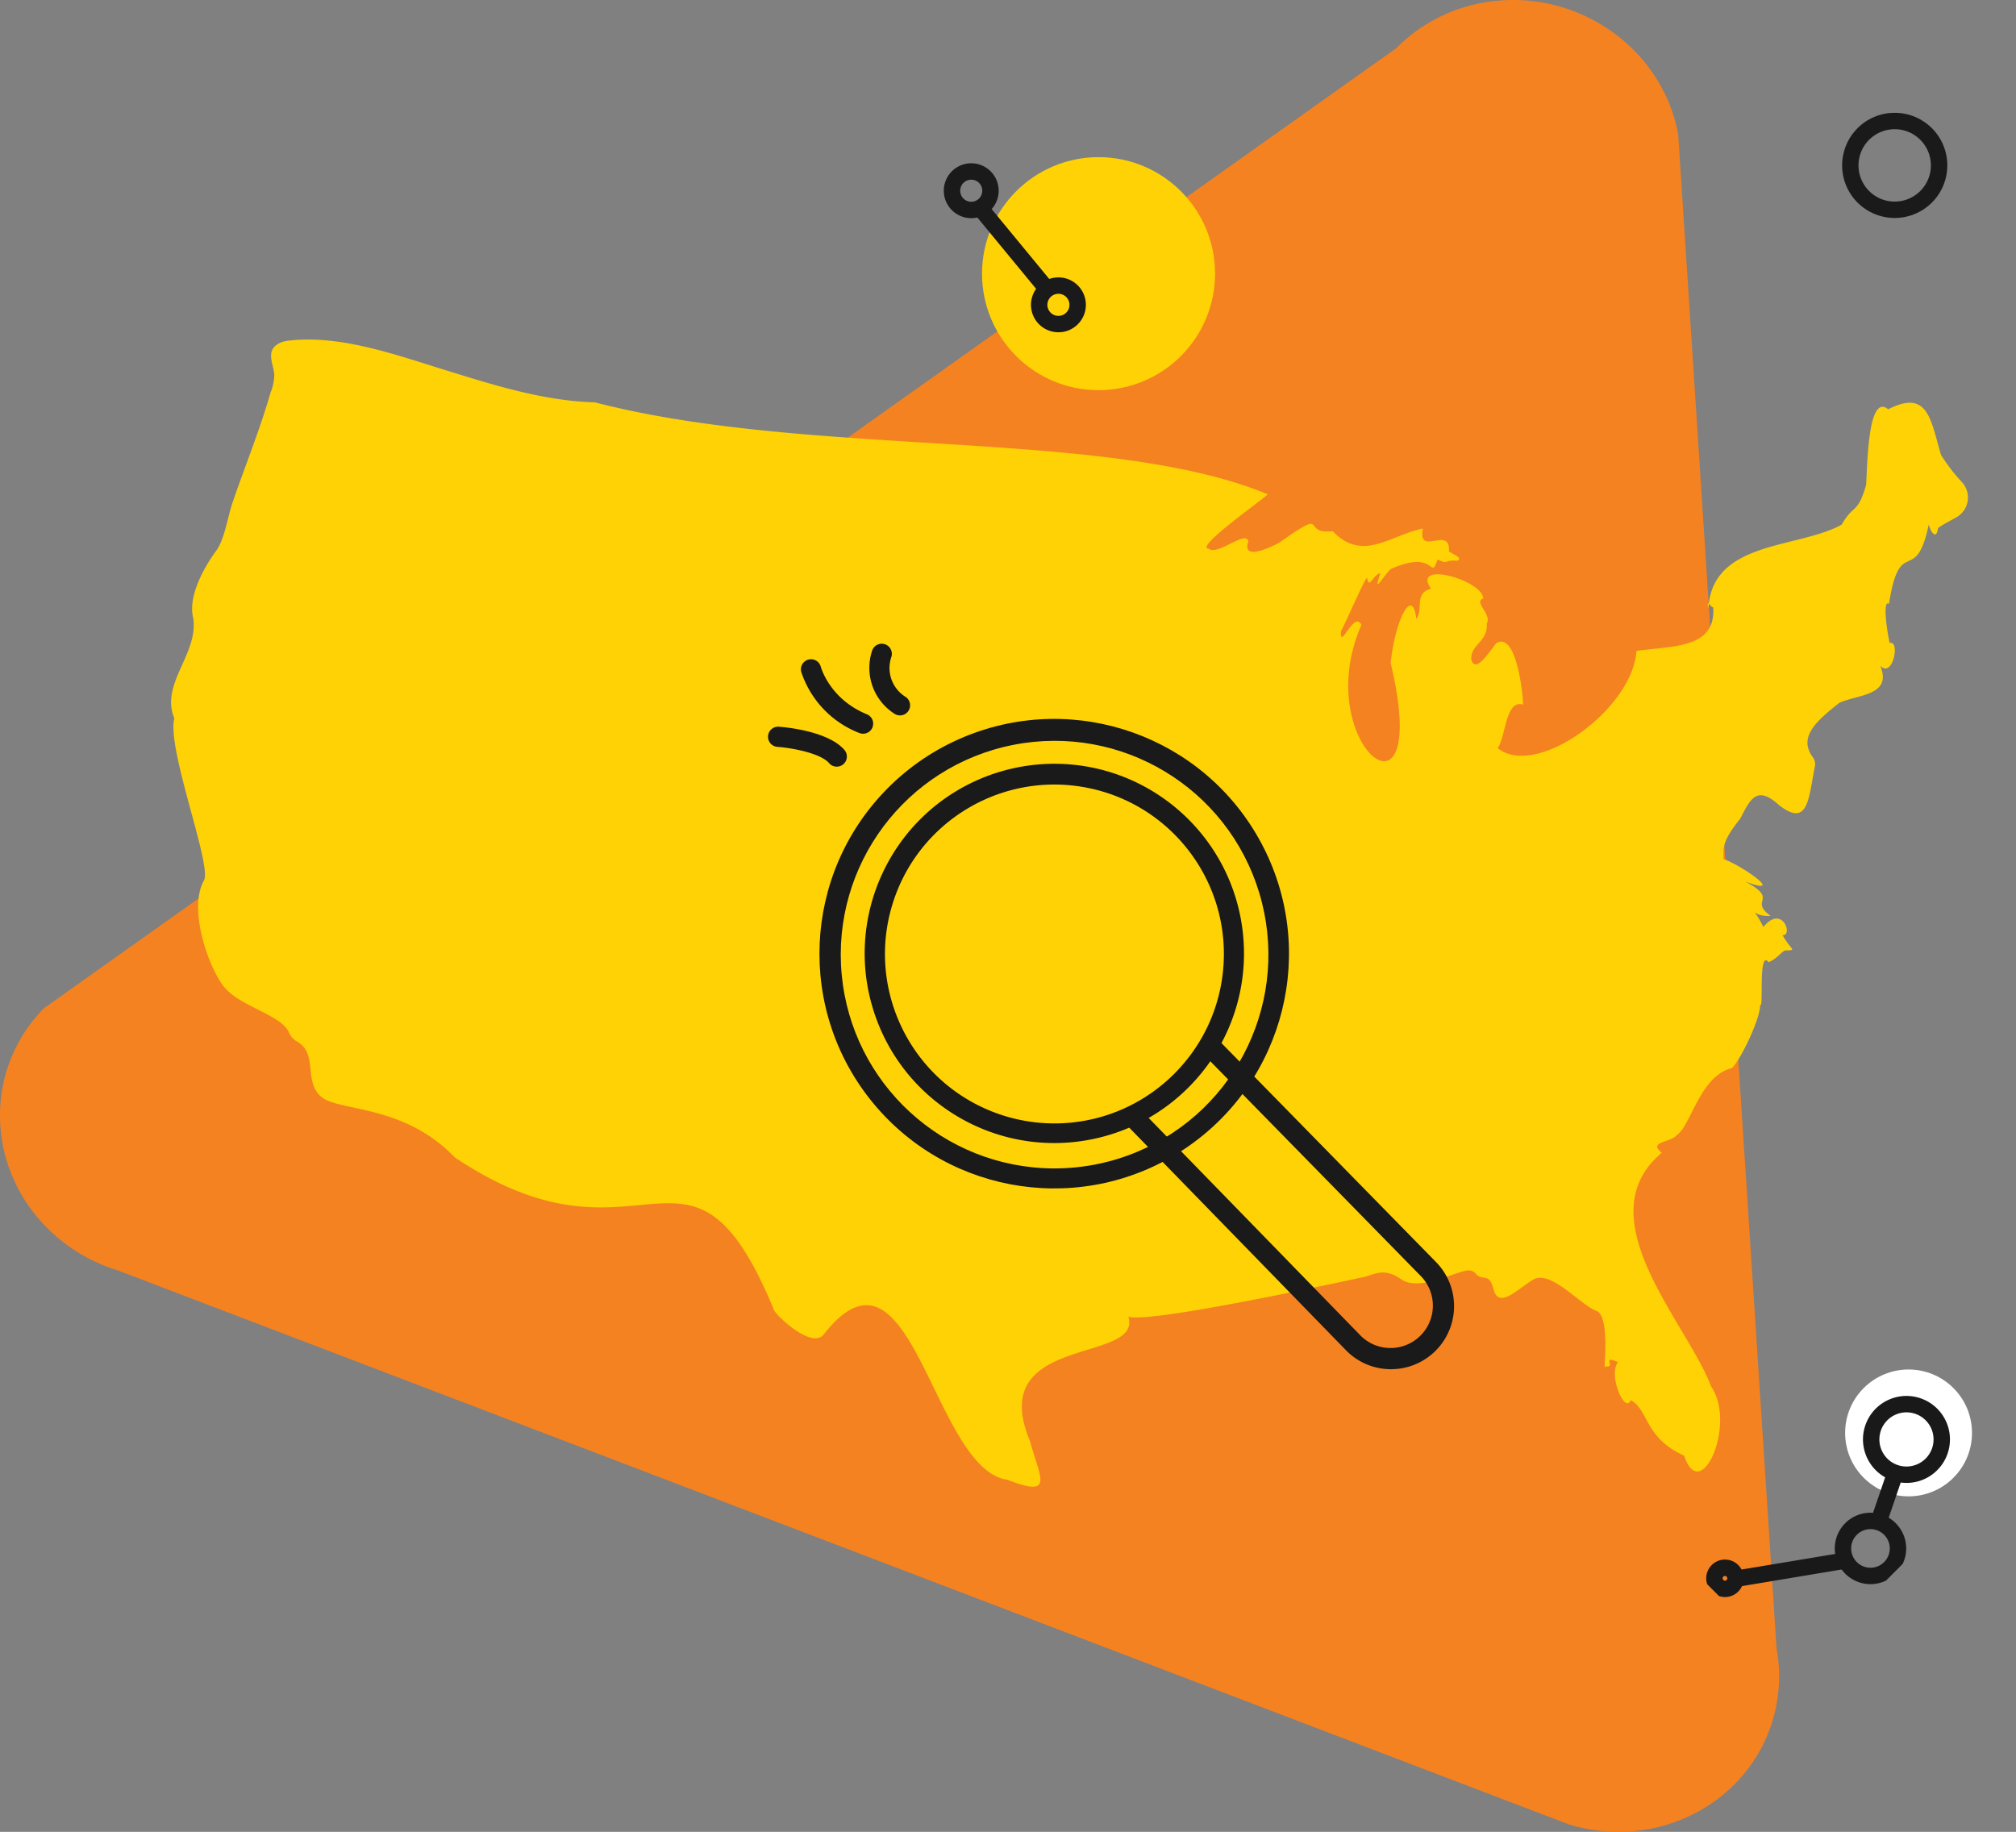 <svg xmlns="http://www.w3.org/2000/svg" width="614.522" height="558.423" xmlns:v="https://vecta.io/nano"><rect width="100%" height="100%" fill="#808080" stroke="none"/><defs><clipPath id="A"><path fill="none" d="M0 0h614.522v558.423H0z"/></clipPath><clipPath id="B"><path transform="matrix(.707 -.707 .707 .707 0 67.428)" fill="none" d="M0 0h95.358v46.311H0z"/></clipPath></defs><g clip-path="url(#A)"><path d="M425.652 14.674L13.408 307.346c-18.826 19.18-17.69 49.848 2.546 68.5 5.718 5.26 12.546 9.168 19.978 11.434l442.23 168.855c26.523 8.1 54.332-6 62.126-31.49a46.76 46.76 0 0 0 1.24-22.185L511.547 40.935C506.66 14.5 480.644-3.557 453.438.594c-10.541 1.566-20.29 6.506-27.786 14.08" fill="#f58220"/></g><g transform="translate(514.346 409.474)" clip-path="url(#B)"><path d="M53.756 13.671c-7.551 7.551-7.551 19.793 0 27.344s19.793 7.551 27.344 0 7.551-19.793 0-27.344c-3.626-3.626-8.544-5.663-13.672-5.663s-10.046 2.037-13.672 5.663h0" fill="#fff"/><g fill="#191919"><path d="M66.79 42.585c-6.324.001-11.767-4.466-13.001-10.668s2.084-12.412 7.926-14.833 12.58-.377 16.094 4.881 2.824 12.265-1.647 16.737a13.17 13.17 0 0 1-9.372 3.883zm0-21.509c-3.938 0-7.328 2.782-8.097 6.644s1.299 7.73 4.937 9.237 7.835.234 10.023-3.04 1.758-7.639-1.026-10.423a8.2 8.2 0 0 0-5.837-2.418zM11.466 65.952h0c2.726 0 5.073 1.925 5.605 4.599s-.899 5.351-3.417 6.394-5.423.162-6.938-2.105-1.217-5.288.711-7.215l.031-.031c1.066-1.056 2.507-1.646 4.008-1.642zm0 6.427c.394 0 .714-.319.714-.713s-.319-.714-.714-.714h0a.7.7 0 0 0-.5.209l-.007.007c-.2.205-.258.51-.147.775a.71.71 0 0 0 .657.436zm44.349-20.7h0c5.192-.002 9.662 3.664 10.677 8.756s-1.707 10.191-6.503 12.181-10.329.315-13.216-3.999-2.326-10.068 1.342-13.743l.008-.008c2.036-2.046 4.805-3.194 7.692-3.187zm0 16.768c2.662 0 4.993-1.788 5.682-4.36s-.433-5.285-2.738-6.618-5.217-.952-7.102.929h0c-1.683 1.683-2.187 4.214-1.276 6.413s3.057 3.632 5.437 3.632z"/><path d="M60.895 54.582l-4.731-1.617 4.556-13.333 4.732 1.616zM16.066 74.131l-.822-4.932 32.411-5.401.822 4.932z"/></g></g><g clip-path="url(#A)"><path d="M334.862 118.94c-19.615 0-35.516-15.901-35.516-35.516s15.901-35.516 35.516-35.516 35.516 15.901 35.516 35.516c0 9.419-3.742 18.453-10.402 25.114s-15.694 10.402-25.114 10.402" fill="#ffd205"/><g fill="#1a1a1a"><path d="M577.548 34.391c6.485-.004 12.334 3.901 14.816 9.893s1.108 12.889-3.481 17.472a16.03 16.03 0 1 1-17.575-26.104 15.93 15.93 0 0 1 6.24-1.261zm0 27.06a11.03 11.03 0 0 0 7.8-18.829c-4.308-4.308-11.292-4.308-15.6 0s-4.308 11.292 0 15.6a10.96 10.96 0 0 0 7.8 3.229zm-281.496 5.056h0a8.4 8.4 0 0 1-5.155-1.781c-2.809-2.201-3.913-5.942-2.748-9.315s4.342-5.636 7.91-5.635c3.154.001 6.038 1.776 7.461 4.591s1.142 6.19-.726 8.73l-.01.018-.145.186c-1.581 2.03-4.014 3.214-6.587 3.206zm.007-11.73c-1.569-.002-2.93 1.08-3.283 2.608s.397 3.098 1.808 3.783 3.108.305 4.092-.917l.027-.035a3.37 3.37 0 0 0-.574-4.724 3.33 3.33 0 0 0-2.071-.716zm26.569 46.514h0c-3.661-.001-6.895-2.383-7.983-5.878s.223-7.292 3.236-9.371 7.028-1.958 9.91.3c3.559 2.788 4.259 7.899 1.58 11.541l-.009.018-.145.186c-1.582 2.03-4.014 3.214-6.588 3.205zm.007-11.73c-1.569-.002-2.93 1.08-3.283 2.608s.397 3.098 1.808 3.783 3.108.305 4.092-.917l.027-.035c.793-1.013.94-2.389.377-3.546s-1.736-1.892-3.022-1.894z"/><path d="M316.864 89.308L297.287 65.54l3.86-3.178 19.576 23.767z"/></g><path d="M65.837 167.992c-1.494 2.007-9.01 12.657-6.908 20.564 1.491 10.987-10.16 19.931-5.787 30.418-2.431 9.014 11.592 45.034 9.027 49.427-4.863 8.691 1.327 26.325 6.024 32.3 4.874 6.2 17.373 8.521 19.868 13.993a5.79 5.79 0 0 0 2.382 2.767c6.691 3.669 1.923 12.223 7.533 16.942 5.322 4.476 25.1 2.177 40.667 18.429 57.567 38.583 71.412-16.391 97.386 46.758 1.992 2.8 11.286 11.135 14.86 7.453 27.065-34.9 33.266 40.923 56.254 44.079 14.571 5.688 9.716-.853 6.842-11.755-13.83-32.9 34.353-23.523 29.965-37.99 6.814 2.189 67.952-11.314 71.428-12s6.257-3.23 11.756.613 16.607-2.46 20.383-2.717c.855-.058 1.688.29 2.248.939 2.214 2.557 4.118-.444 5.431 4.582 1.558 6.322 6.681.738 12.024-2.628s14.449 7.641 19.413 9.462c4.537 1.558 1.847 21.078 2.611 16.868 3.754.753-1.429-3.626 3.979-1.241-3.123 3.719 2.07 16 3.863 11.58 5.484 2.906 4.139 11.473 16.281 16.919 5.076 15.309 16.092-9.762 8.222-21.057-7.075-19.17-38.644-51.462-15.034-71.284-4.345-3.509 2.606-2.919 4.657-5.483 4.1-2.563 6.98-17.961 16.675-20.316 2.739-2.467 8.937-15.653 8.626-19.366 1.2 1.98-.7-17 2.6-12.927 3.006-1.245 4.427-3.993 5.518-3.571 3.057-.212 1.472.108-1.271-4.662 3.28.3-.013-9.589-5.835-2.506-4.38-8.8-4.5-2.86 2.193-3.376-6.853-5 2.952-4.777-7.8-10.512 12.947 4.908-.989-4.937-6.55-6.805-.073-3.758-.365-5.447 5.129-12.376 2.982-5.809 4.971-10.249 11.7-4.161 8.993 7.113 9.078-1.873 11.011-11.713a3.48 3.48 0 0 0-.585-2.753c-4.625-6.21 1.1-11.132 8.07-16.644 5.686-2.58 16.185-2.171 12.454-11.272 3.867 3.982 6.134-7.923 2.87-6.958-1.036-4.541-2.092-13.345-.207-11.9 3.3-21.461 8.082-5.083 12.134-24.249.38 1.986 2.313 5.119 2.806 1.111 1.49-1.113 3.635-2.138 5.739-3.362a6.9 6.9 0 0 0 1.424-10.762 54.12 54.12 0 0 1-6.266-8.213c-3.164-10.785-3.959-20.074-16.092-13.867-6.307-5.2-6.326 17.85-6.732 23.159-2.729 9.066-3.655 5.448-7.436 11.994-13.118 7.358-39.465 4.792-40.616 25.462-.984-3.475 1.5.776 1.432-.484 1.053 12.983-12.434 11.938-23.382 13.537-1.139 17.859-30.672 39.1-42.306 29.623 2.52-3.481 2.378-14.941 7.761-13.261-.065-3.381-2.019-22.028-8.021-18.811-.939.5-6.447 10.281-7.8 4.951-.1-4.61 5.27-5.488 4.714-10.805 1.747-2.834-4.175-6.635-1.036-7.687-.2-5.6-21.973-11.732-15.939-3.007-5.242 1.463-2.229 6.271-4.465 9.244-1.181-10.167-6.457.294-7.821 13.446 13.007 54.406-24.912 24.877-8.931-11.607-2.153-4.673-6.753 8.217-6.187 1.878 1.729-3.268 7.3-16.278 7.937-16.253.566 3.848 2.041-1.33 4.036-1.365-2.386 6.959.612 1.143 3.169-1.312 14.143-6.331 11.8 4.006 14.288-2.923 3.7 1.7 1.5.025 5.9.4 2.582-1-3.28-2.607-2.424-3.238.127-7.42-9.585 2.1-7.986-6.591-10.344 2.242-18.348 10.259-27.483.828-10.067 1.077-.551-7.674-16.26 3.493-3.18 1.665-11.487 5.53-9.446-.41-.776-3.544-9.387 4.494-12.059 2.231-4.468-.18 14.849-13.808 18.008-16.553-48.965-20.368-138.665-10.876-205.165-28.053-15.833-.452-31.051-5.345-46.055-9.982-14.84-4.588-31.838-10.745-47.559-8.79a7.8 7.8 0 0 0-2.588.762c-4.337 2.22-1.675 6.349-1.5 9.585-.024 1.879-.411 3.735-1.14 5.467-3.239 11.338-7.8 22.456-11.614 33.622-1.43 4.189-2.386 11.15-5.008 14.671m360.691 21.856h0m-59.669-21.88l.007.173c-.289-.045-.289-.07-.007-.173" fill="#ffd205"/><g fill="#1a1a1a"><path d="M294.033 224.585c33.969-14.028 73.042-.043 90.395 32.355s7.343 72.672-23.158 93.176-71.574 14.569-95.024-13.729-21.65-69.76 4.163-95.92c6.728-6.827 14.763-12.228 23.624-15.881m52.444 126.611c30.904-12.848 47.052-47.015 37.361-79.05s-42.071-51.521-74.914-45.084-55.472 36.704-52.355 70.026 30.968 58.867 64.436 59.1c8.739.055 17.4-1.643 25.472-4.992"/><path d="M321.453 232.834c29.686.034 54.521 22.548 57.458 52.089s-16.98 56.504-46.079 62.381-57.919-11.242-66.678-39.607 5.391-58.753 32.737-70.306c7.141-3.011 14.812-4.561 22.562-4.557m0 109.635c26.529-.02 48.728-20.134 51.356-46.533s-15.172-50.494-41.176-55.743-51.756 10.057-59.573 35.408 4.843 52.501 29.287 62.809a51.68 51.68 0 0 0 20.106 4.058"/><path d="M424.017 417.395c-5.098.014-9.991-2.012-13.586-5.627l-.029-.03-67.652-69.484 4.517-4.4 67.639 69.472a12.91 12.91 0 0 0 18.239-18.27l-.022-.022-66.809-68.186 4.5-4.413 66.8 68.174c5.489 5.497 7.128 13.76 4.151 20.936s-9.982 11.853-17.751 11.851zm-147.7-200.021c-.999.839-2.42.955-3.541.287a16.6 16.6 0 0 1-6.952-19.24c.497-1.629 2.221-2.547 3.85-2.05s2.547 2.221 2.05 3.85a10.35 10.35 0 0 0 4.225 12.161 3.09 3.09 0 0 1 1.033 4.218 3.17 3.17 0 0 1-.662.771m-19.275 15.62a3.08 3.08 0 0 1-4.316-.352c-2.558-2.973-11.05-4.623-15.8-4.965a3.08 3.08 0 0 1 .435-6.144c1.518.108 14.988 1.217 20.04 7.091 1.106 1.291.959 3.233-.329 4.343zm8.025-10.038a3.08 3.08 0 0 1-3.148.492 30.09 30.09 0 0 1-17.7-18.66 3.08 3.08 0 0 1 2.205-3.717 3.08 3.08 0 0 1 3.752 2.144c.111.4 2.834 9.94 14.073 14.535.997.41 1.708 1.31 1.875 2.375s-.234 2.14-1.058 2.835"/></g></g></svg>